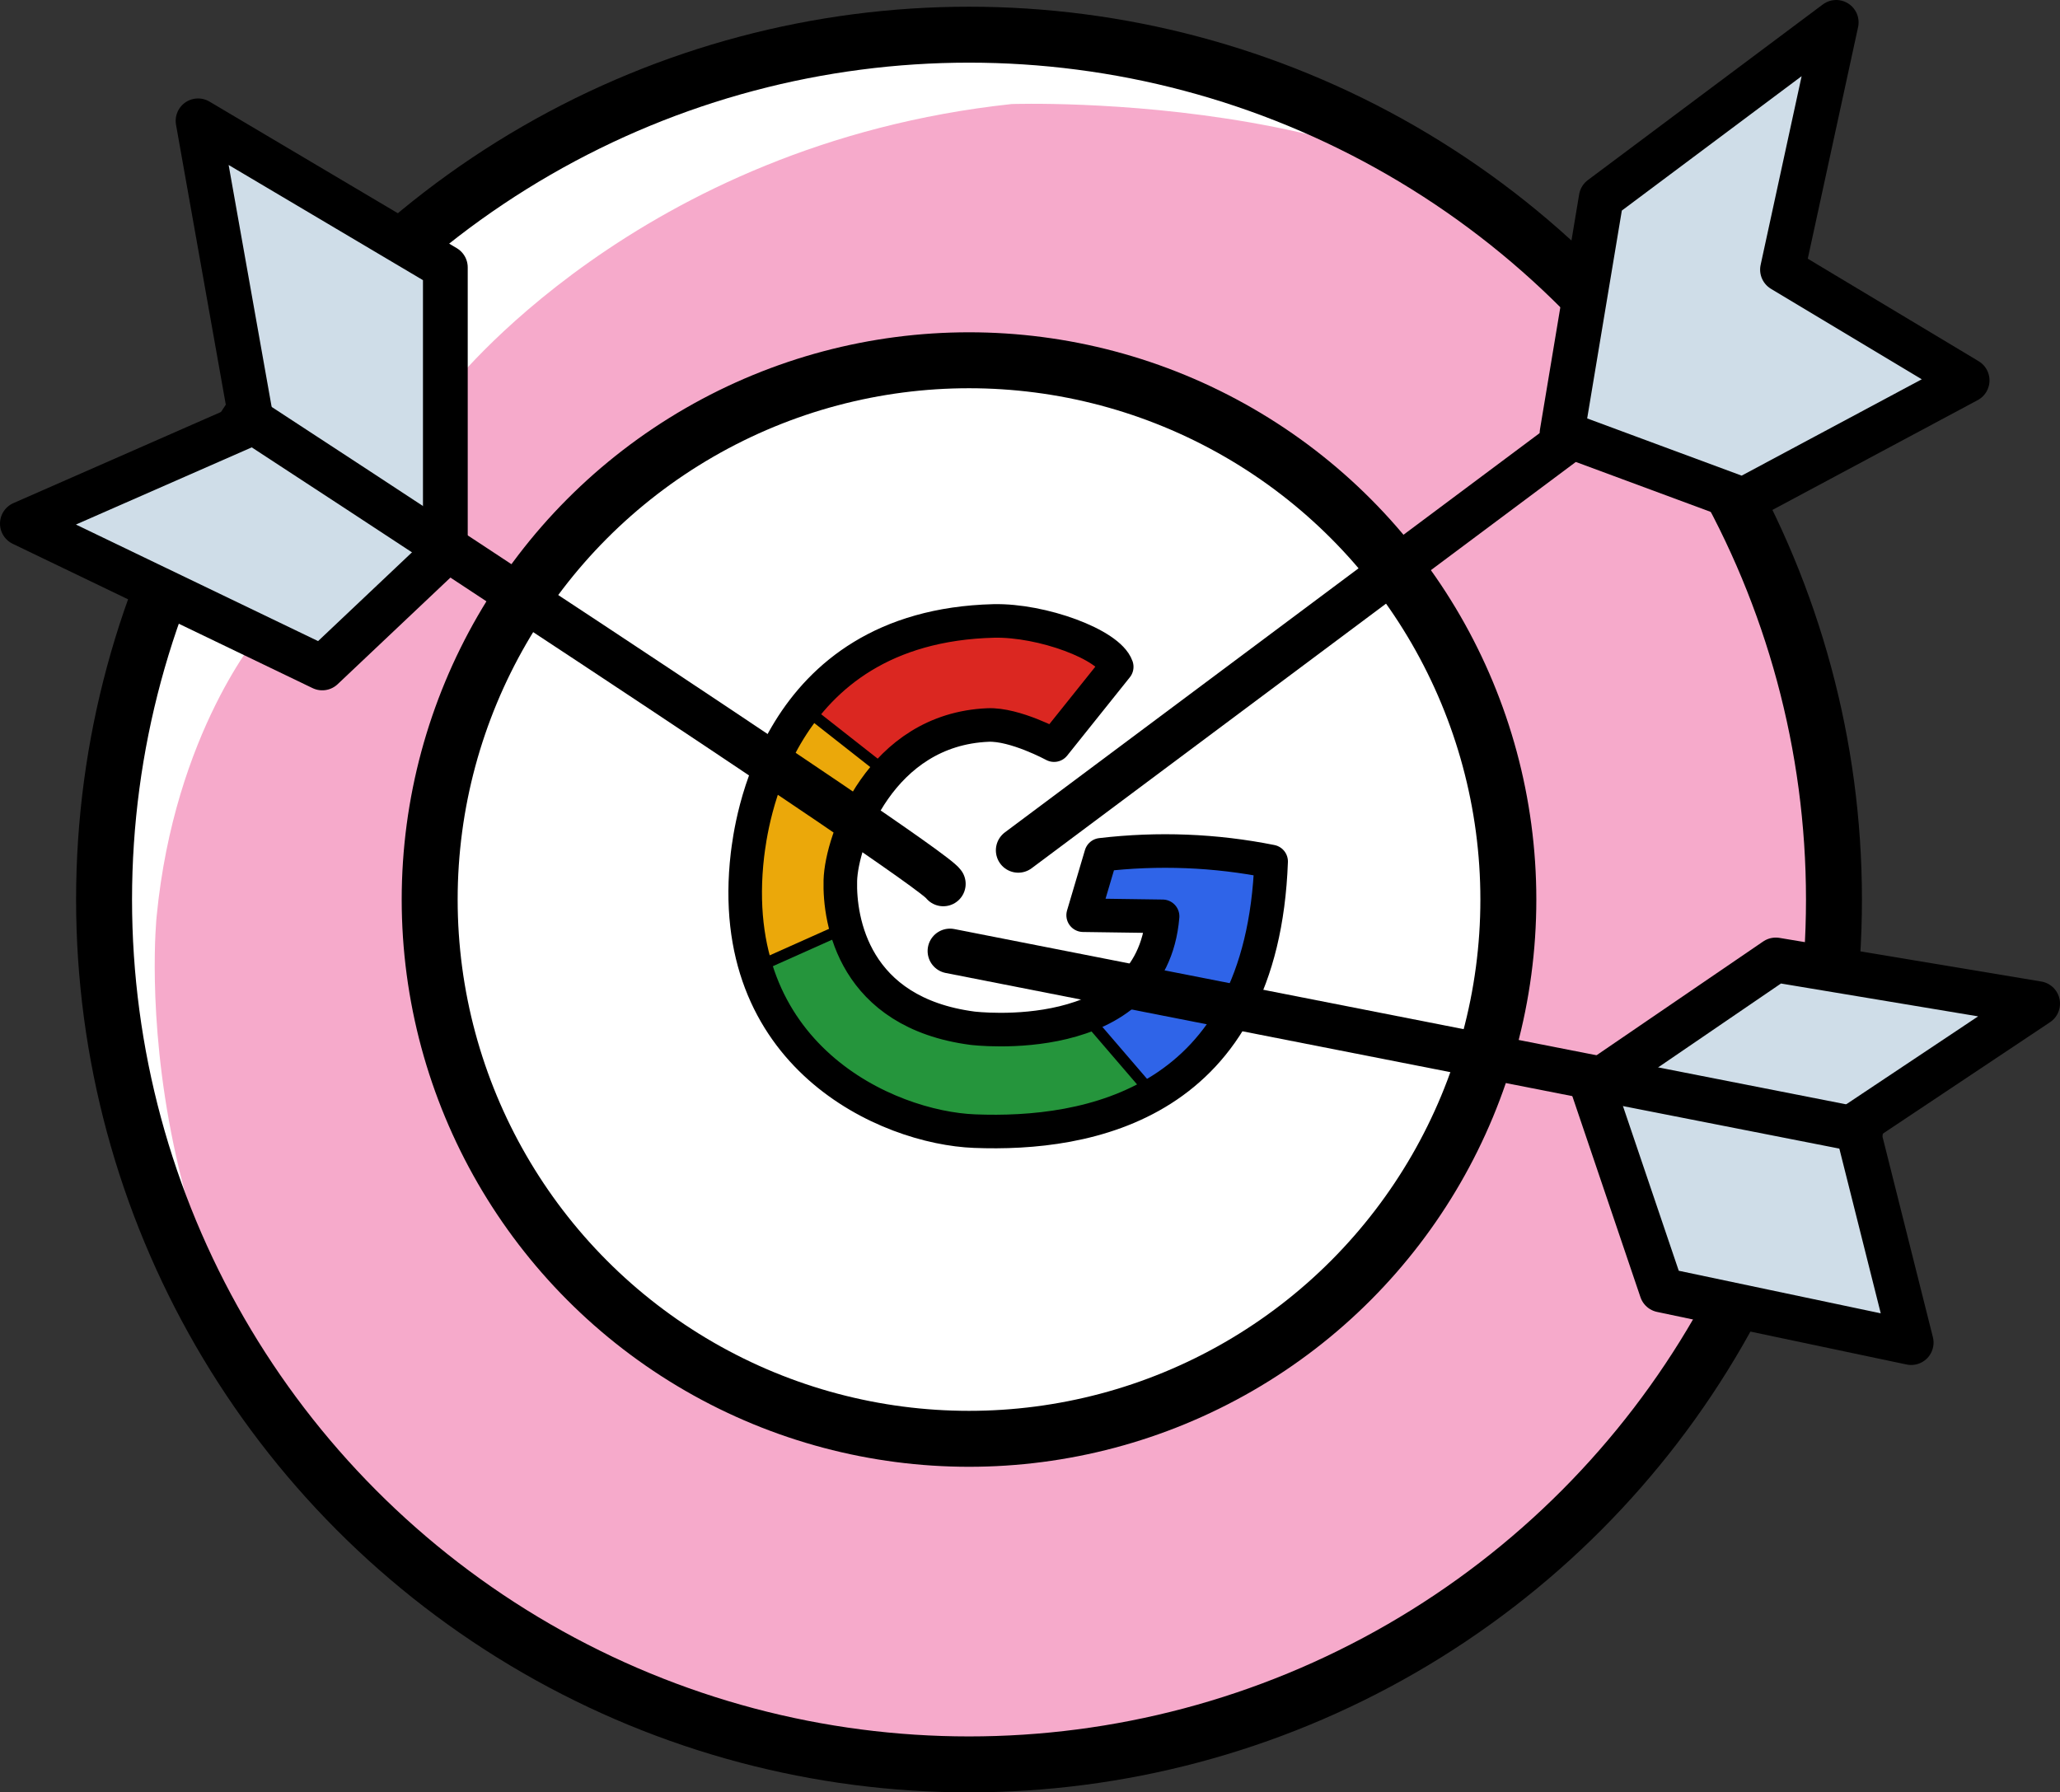 <?xml version="1.0" encoding="utf-8"?>
<!-- Generator: Adobe Illustrator 23.0.3, SVG Export Plug-In . SVG Version: 6.00 Build 0)  -->
<svg version="1.1" xmlns="http://www.w3.org/2000/svg" xmlns:xlink="http://www.w3.org/1999/xlink" x="0px" y="0px"
	 viewBox="0 0 184.1 160.2" style="enable-background:new 0 0 184.1 160.2;" xml:space="preserve">
<rect x="0" y="0" width="184.1" height="160.2" fill="#333333" stroke="none"/>
<style type="text/css">
	.st0{fill:#FFFFFF;}
	.st1{fill:#F6AACB;}
	.st2{fill:none;stroke:#000000;stroke-width:5;stroke-linejoin:round;}
	.st3{fill:#CFDDE8;}
	.st4{fill:none;stroke:#000000;stroke-width:4;stroke-linecap:round;stroke-linejoin:round;}
	.st5{fill:#CFDDE8;stroke:#000000;stroke-width:4;stroke-linejoin:round;}
	.st6{fill:none;stroke:#000000;stroke-width:4;stroke-linejoin:round;}
	.st7{fill:#DB2721;}
	.st8{fill:#EBA80A;}
	.st9{fill:#25953C;}
	.st10{fill:#2F64E8;}
	.st11{fill:none;stroke:#000000;stroke-width:3;stroke-linejoin:round;}
	.st12{fill:none;stroke:#000000;stroke-linejoin:round;}
</style>
<g id="Layer_2">
	<path class="st0" d="M37,21.2C58.6,3.2,88.8,2.9,88.8,2.9C116.7,4.6,134,19.7,134,19.7l-70.3,8.2l-34.8,41l8.9,72.5
		C9.2,120.8,9.2,75.9,9.2,75.9l4.6-23.3l14.6,7L39.6,49V23.1L37,21.2z"/>
	<path class="st0" d="M46.4,53.1c16.3-25.7,49.2-21.4,49.2-21.4c41.3,9.1,39.1,46.1,39.1,46.1c-2.2,43.9-36,48.7-36,48.7
		c-47.3,12-60.5-38.9-60.5-38.9C38,68.7,46.4,53.1,46.4,53.1z"/>
</g>
<g id="Layer_1">
	<title>seo-04-03</title>
	<path class="st1" d="M23.3,56.5l5.1,3.4l11.5-10.4l5,4c-9.5,22.2-6.4,35.9-6.4,35.9c6.1,24.8,21.6,31.1,21.6,31.1
		c19.6,13.5,41.2,5.9,41.2,5.9c17.1-5.8,26.7-20.1,26.7-20.1l6.9-11.2l7.9,1.8l5.4,19.4l7.2,1.1c-7.9,19.1-39.2,35.2-39.2,35.2
		c-37.4,8.6-56.9,0-56.9,0c-11.2-4-22.1-12.2-22.1-12.2c-26.9-23.6-23.2-58.5-23.2-58.5C15.6,65.4,23.3,56.5,23.3,56.5z"/>
	<path class="st1" d="M40.6,38.2l-0.5,10.6l4.9,4.6c7.6-9,13.3-12.2,13.3-12.2c18-9,31-7.6,31-7.6C103,33.4,116,39.4,125,49.8
		c11.3,19.3,9.7,36.2,9.7,36.2l-2,8.3l10.2,2.6l15.5-11.2l5.1,0.8c-0.3-19.4-2.5-27.2-2.5-27.2c-1.1-4.3-4.9-15.1-4.9-15.1l-2.1,0.5
		l-14.4-6.1l2.2-11.9C130.2,7.9,90.4,9.3,90.4,9.3c-33.5,3.6-50.3,25.5-50.3,25.5L40.6,38.2z"/>
	<circle class="st2" cx="86.6" cy="80.4" r="77.3"/>
	<polygon class="st3" points="158.4,85.8 142.9,96.9 148.3,116.4 170.4,119.8 166.5,100.2 180.9,89.6 	"/>
	<line class="st4" x1="91" y1="76" x2="159.3" y2="25"/>
	<polygon class="st3" points="143.5,18.1 139.6,38.6 156,45 175.6,34.4 159.8,24.3 164.1,2.2 	"/>
	<polyline class="st5" points="142.3,97 148.5,115.3 170.8,120 165.9,100.5 182.1,89.7 158.7,85.8 142.3,97 	"/>
	<polygon class="st6" points="139.6,38.7 143.1,17.7 164.1,2 159.3,24.1 175.8,34 155.8,44.7 	"/>
	<polygon class="st3" points="1.9,46.9 28.4,59.8 39.9,49.4 40.3,23.8 17.7,10.4 22,38.7 	"/>
	<polygon class="st6" points="39.8,49.3 39.8,23.9 17.7,10.8 22.5,37.8 2,46.8 28.8,59.7 	"/>
	<circle class="st2" cx="86.6" cy="80.4" r="48.2"/>
	<g id="Layer_9">
		<path class="st7" d="M72.1,63.8l7.5,5.1c1.8-2.2,4.5-3.6,7.4-3.6c2.4-0.8,7,1.4,7,1.4l5.8-7.5c-10.9-6.5-23.9,0.2-23.9,0.2
			C70,63.4,72.1,63.8,72.1,63.8z"/>
	</g>
	<g id="Layer_10">
		<path class="st8" d="M72.4,63.3l6.5,5.1c-1.1,2.5-3.8,14.8-3.8,14.8L68,86.2C64.1,75.2,72.4,63.3,72.4,63.3z"/>
	</g>
	<g id="Layer_11">
		<path class="st9" d="M75.9,83l-8.2,3.5c5.5,13.9,19.9,15.2,19.9,15.2c13.1,0.5,15.5-3.9,15.5-3.9L97.2,91
			c-14.2,4.2-18.6-2.8-18.6-2.8C77.5,86.5,76.6,84.8,75.9,83z"/>
	</g>
	<g id="Layer_12">
		<path class="st10" d="M98.5,76.4l-1,5.7l6.2,0.2c-0.8,6.1-6.1,9.1-6.1,9.1l5.1,6.2c10.4-4.5,11-20.3,11-20.3
			C103.8,75.6,98.5,76.4,98.5,76.4z"/>
	</g>
	<g id="Layer_7">
		<path class="st11" d="M98.4,76.4l-1.6,5.4l7.1,0.1c-1,12-17,10-17,10C76.3,90.5,75,82.3,75.1,78.7s3.6-13.5,13.2-13.9
			c2.4-0.1,5.9,1.8,5.9,1.8l5.6-7c-0.7-2-6.7-4.2-11-4.1c-19.7,0.5-21.7,18.6-22,20.9c-2.1,18,12.5,24.4,20.3,24.7
			c10.1,0.4,25.7-2.3,26.5-24.1C108.6,76,103.5,75.8,98.4,76.4z"/>
		<line class="st12" x1="97.1" y1="90.9" x2="103.2" y2="98"/>
		<line class="st12" x1="79.4" y1="69.2" x2="72.4" y2="63.7"/>
		<line class="st12" x1="67.3" y1="86.6" x2="75.8" y2="82.8"/>
	</g>
	<line class="st4" x1="84.9" y1="85" x2="166.3" y2="101"/>
	<path class="st4" d="M84.3,79c-1.1-1.8-62.1-41.6-62.1-41.6"/>
</g>
</svg>
